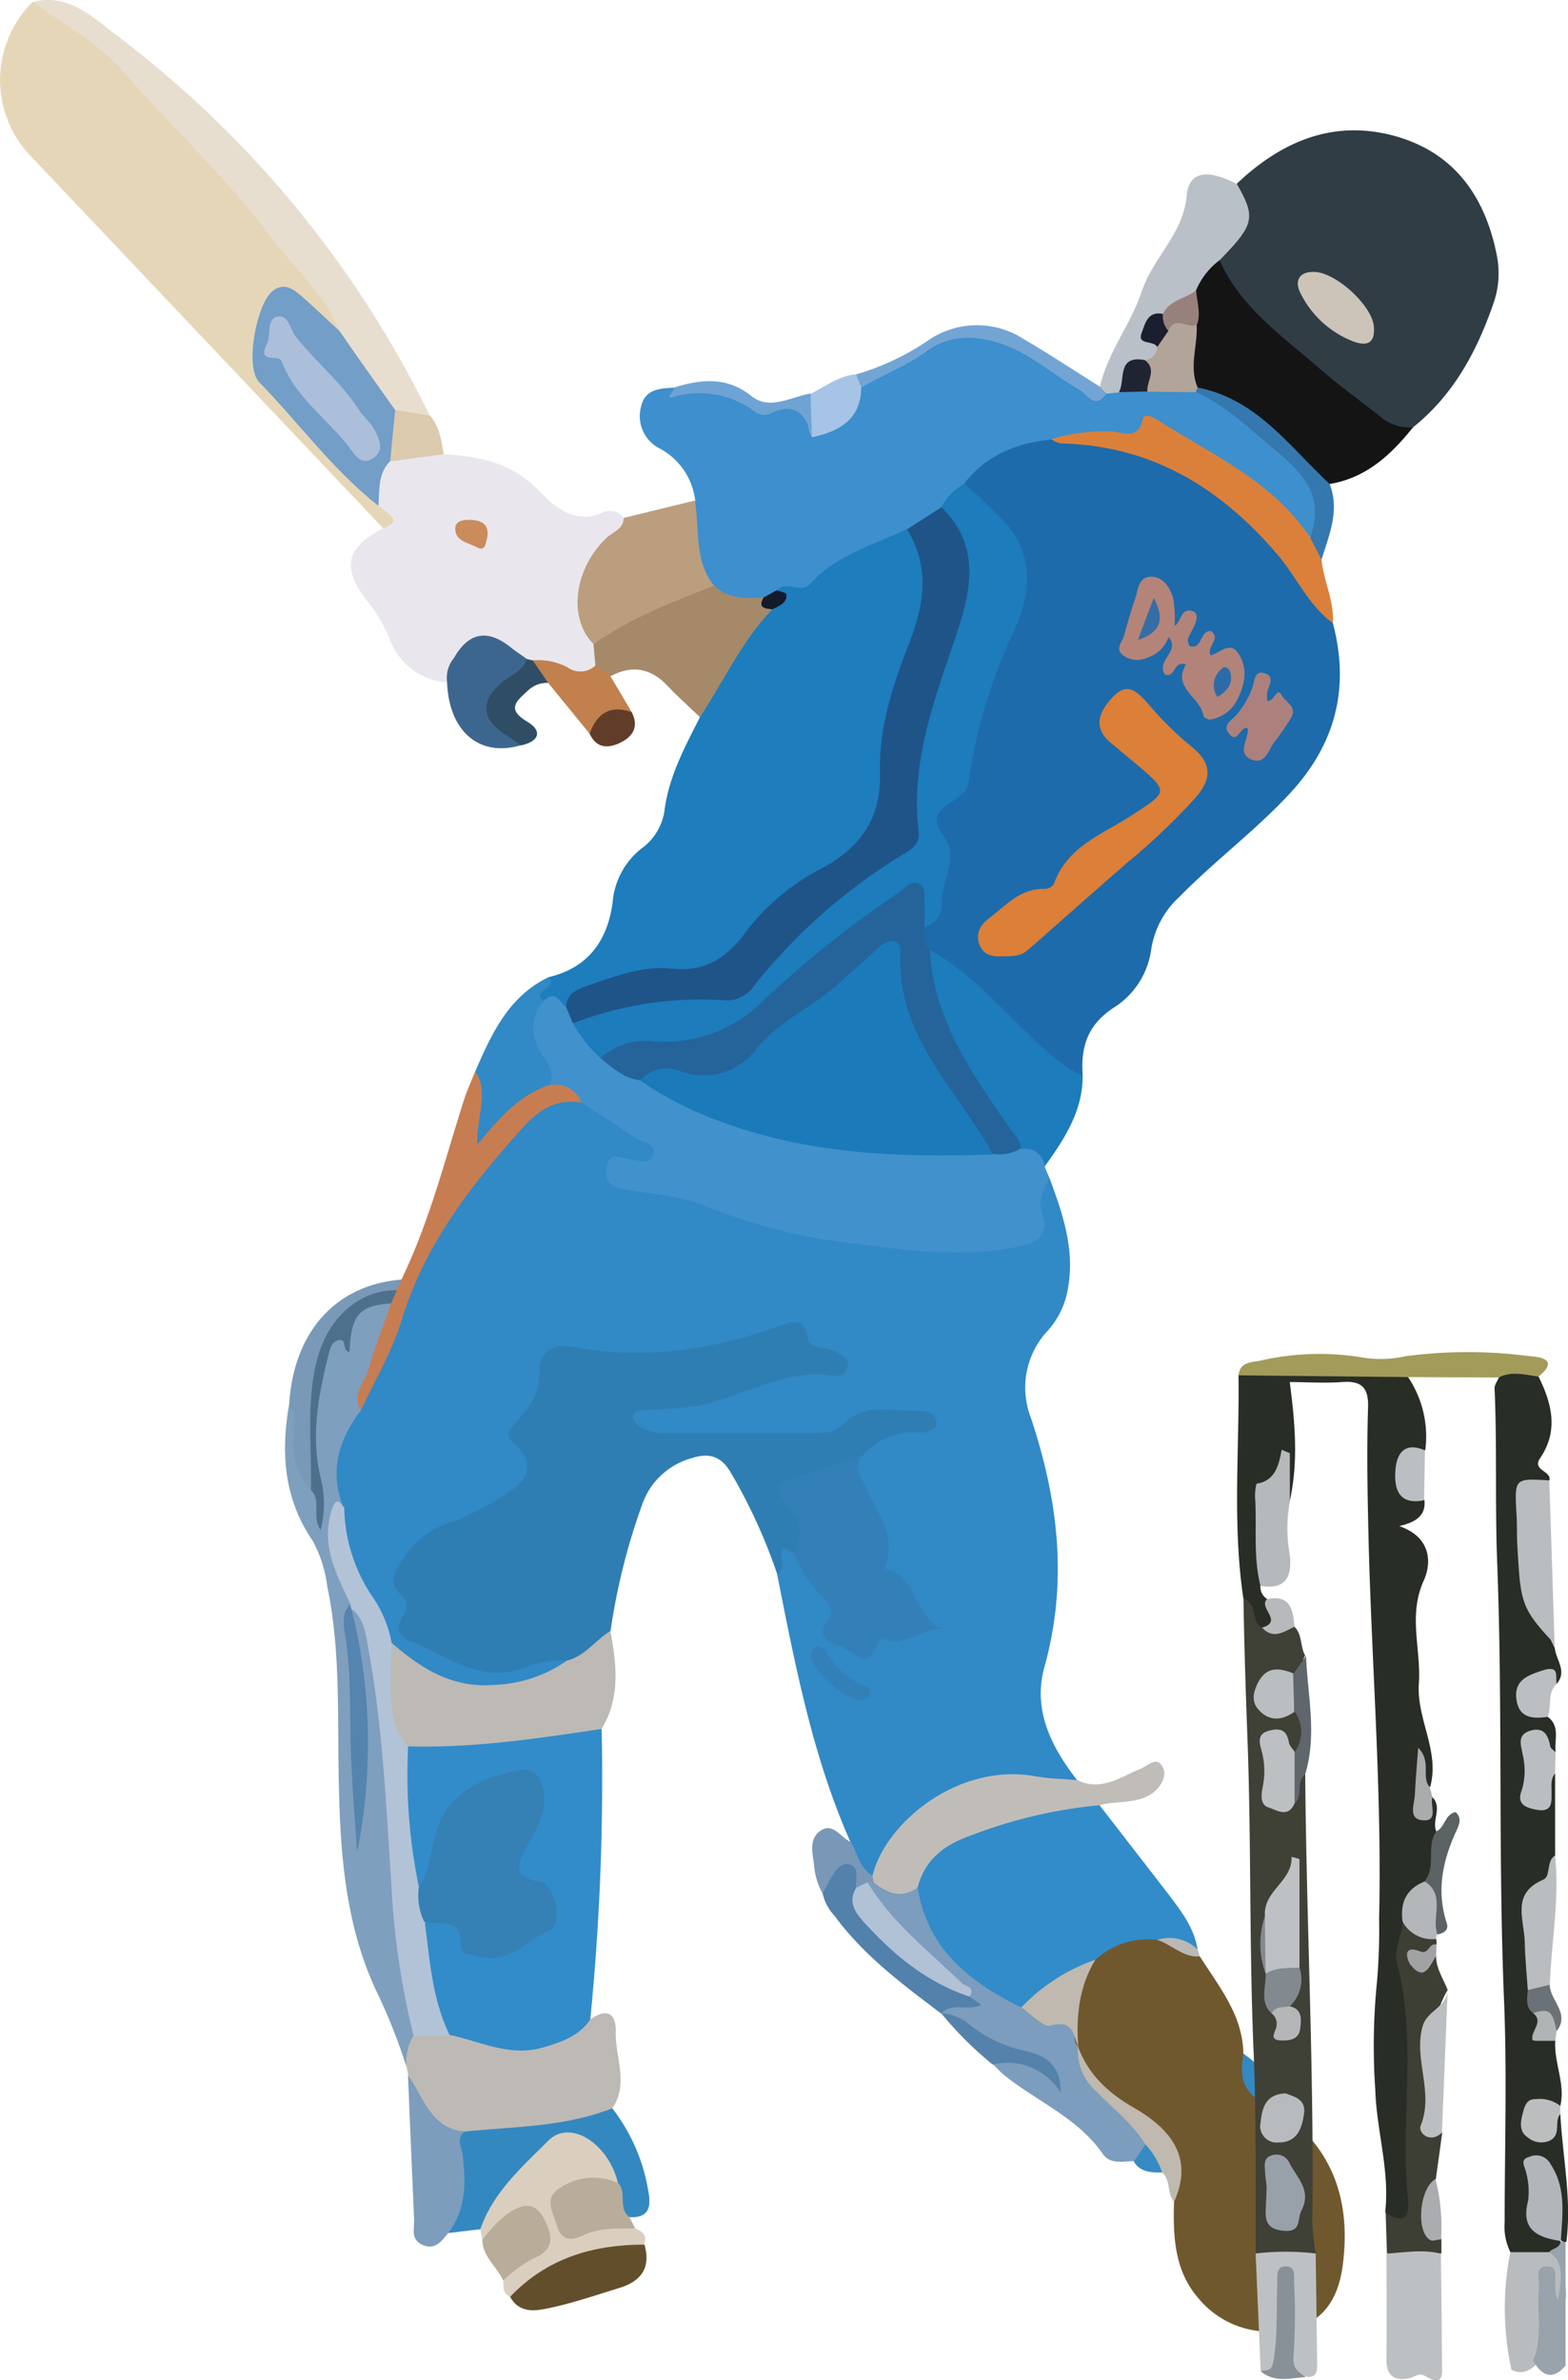 <svg xmlns="http://www.w3.org/2000/svg" viewBox="0 0 180.21 273.45"><defs><style>.cls-1{fill:#3189c6;}.cls-2{fill:#1d6bab;}.cls-3{fill:#2f7eb3;}.cls-4{fill:#1d7dbd;}.cls-5{fill:#3d8fcd;}.cls-6{fill:#70582e;}.cls-7{fill:#303d45;}.cls-8{fill:#e6d6b8;}.cls-9{fill:#4091cc;}.cls-10{fill:#e9e7ed;}.cls-11{fill:#328cc9;}.cls-12{fill:#7f9fbe;}.cls-13{fill:#141415;}.cls-14{fill:#e8decf;}.cls-15{fill:#bdbab5;}.cls-16{fill:#bdb9b5;}.cls-17{fill:#1c7cbc;}.cls-18{fill:#7c9dbd;}.cls-19{fill:#c0bdb9;}.cls-20{fill:#a58969;}.cls-21{fill:#bb9e7e;}.cls-22{fill:#db803a;}.cls-23{fill:#bac0c7;}.cls-24{fill:#3488c0;}.cls-25{fill:#c77d52;}.cls-26{fill:#dacfbf;}.cls-27{fill:#7d9dbd;}.cls-28{fill:#3d668e;}.cls-29{fill:#634e2b;}.cls-30{fill:#5281ab;}.cls-31{fill:#7a99b8;}.cls-32{fill:#b8ad9a;}.cls-33{fill:#3478af;}.cls-34{fill:#b8ad99;}.cls-35{fill:#c1804e;}.cls-36{fill:#73a5d4;}.cls-37{fill:#bfb9af;}.cls-38{fill:#2f4e65;}.cls-39{fill:#a6c4e6;}.cls-40{fill:#dccaae;}.cls-41{fill:#5482ab;}.cls-42{fill:#6fa3d3;}.cls-43{fill:#7998b7;}.cls-44{fill:#613c28;}.cls-45{fill:#3489c2;}.cls-46{fill:#378ac3;}.cls-47{fill:#bab9b6;}.cls-48{fill:#3380b9;}.cls-49{fill:#b2c3d7;}.cls-50{fill:#24649b;}.cls-51{fill:#db7f39;}.cls-52{fill:#b28379;}.cls-53{fill:#ac817d;}.cls-54{fill:#b58478;}.cls-55{fill:#1f5488;}.cls-56{fill:#121a2c;}.cls-57{fill:#b2a498;}.cls-58{fill:#1f2433;}.cls-59{fill:#ccc4b9;}.cls-60{fill:#729ec8;}.cls-61{fill:#1b7aba;}.cls-62{fill:#ca8b5d;}.cls-63{fill:#3580b4;}.cls-64{fill:#5584ae;}.cls-65{fill:#4d718d;}.cls-66{fill:#99817b;}.cls-67{fill:#b1c1d6;}.cls-68{fill:#1a1e2e;}.cls-69{fill:#2b6ca8;}.cls-70{fill:#366da6;}.cls-71{fill:#abbeda;}.cls-72{fill:#282d26;}.cls-73{fill:#3f4036;}.cls-74{fill:#3d3e34;}.cls-75{fill:#bdc0c2;}.cls-76{fill:#a29b5a;}.cls-77{fill:#bec1c3;}.cls-78{fill:#babdbf;}.cls-79{fill:#b9bcbe;}.cls-80{fill:#b6b9bb;}.cls-81{fill:#99a3ab;}.cls-82{fill:#bcbfc1;}.cls-83{fill:#bbbec0;}.cls-84{fill:#899198;}.cls-85{fill:#b3b7ba;}.cls-86{fill:#5f666c;}.cls-87{fill:#5a6264;}.cls-88{fill:#bbbdbf;}.cls-89{fill:#aaacb0;}.cls-90{fill:#b7b9bc;}.cls-91{fill:#a9abad;}.cls-92{fill:#6b7277;}.cls-93{fill:#b1b4b6;}.cls-94{fill:#a1a2a3;}.cls-95{fill:#b2b6ba;}.cls-96{fill:#98a1aa;}.cls-97{fill:#b8bbbd;}.cls-98{fill:#82898f;}.cls-99{fill:#b4b6b8;}</style></defs><title>Asset 2</title><g id="Layer_2" data-name="Layer 2"><g id="Layer_1-2" data-name="Layer 1"><path class="cls-1" d="M120.61,135.3c1.49,4.06,2.93,8.12,2.15,12.58a9.5,9.5,0,0,1-2.3,4.94,9.56,9.56,0,0,0-2,10c3.16,9.45,4.31,18.89,1.57,28.71-1.35,4.85.76,9.13,3.75,12.95-1,1.16-2.34,1.1-3.59.85-8.57-1.7-14.26,2.4-18.69,9.12a4.37,4.37,0,0,1-1.05,1.22c-2.6-.26-3.2-1.83-2.73-4.12-4.34-9.79-6.32-20.22-8.39-30.62a1.89,1.89,0,0,0,0-1.56c-.58-2.39.46-2.46,2.19-1.52,1.86,2.93,4.92,5.14,4.79,9.25,0,1.36,1.86,2.35,3.28,1.4,2.22-1.47,4.76-1.12,6.78-1.82-1.73-3.16-6-5-5.57-9.86.14-1.9-1.29-3.63-2.13-5.39s-1.31-3.23-.11-4.9c1.44-2.12,3.66-2.84,6.09-3.14-2.72-.47-5.29-.36-7.57,1.27a3.25,3.25,0,0,1-1.5.62,110.65,110.65,0,0,1-20.83.08c-1.4-.12-2.91-1-2.75-2.69s1.83-1.63,3.09-1.71a39.52,39.52,0,0,0,12.94-3.14c2.18-.92,4.5-.61,6.79-1.05-4.78-3.75-3-4-9-2.22-5.57,1.67-11.18,2.59-17.06,1.55-4.49-.79-4.83-.39-6.2,3.84a9.41,9.41,0,0,1-1.54,2.86,3.07,3.07,0,0,0-.38,3.32c1.16,3,.49,5-2.42,6.47-2.61,1.32-5,3-7.83,4a5.13,5.13,0,0,0-3.27,6.68c.59,1.62-.77,4,1.67,4.88,3.5,1.31,6.72,3.7,10.86,2.44,1.78-.54,3.74-1.55,5.51.2-.69,2.62-3,3-5.07,3.36-6,1.09-11.5.2-15.59-4.93-2.48-5.11-6.31-9.72-6-15.89-2.12-4.37-.55-8.16,1.8-11.85,3.62-6.33,5.9-13.27,9.06-19.8,2.74-5.65,7.25-10,11.51-14.44,1.75-1.83,4.12-1.67,6.43-1.19a61,61,0,0,1,6.41,3.84c1,.63,2.16,1.39,1.93,2.76-.24,1.52-1.69,1.43-2.84,1.61-.42.07-.87.05-1.19.46.08.86.88.89,1.42,1,10.21,1.85,19.87,6.22,30.41,6.66a74.79,74.79,0,0,0,11.69,0c2.17-.24,3.68-1.1,3.36-3.75A2.7,2.7,0,0,1,120.61,135.3Z"/><path class="cls-2" d="M153.19,71.59c1.94,7.37.36,13.78-4.85,19.46-4,4.33-8.7,7.81-12.81,12a10.27,10.27,0,0,0-3.24,6.16,9.41,9.41,0,0,1-4.36,6.6c-3,2-3.72,4.53-3.5,7.73-2.66.91-4-1.29-5.42-2.65a138.47,138.47,0,0,0-12.91-11.42,3.12,3.12,0,0,1-.39-2.92,11.87,11.87,0,0,0,1.65-10.13c-.46-1.78-.48-3.2,1-4.37,1.31-1,1.63-2.5,2-4a99.43,99.43,0,0,1,5.07-15.76c2.3-5.11,1.66-9.69-2.67-13.56a6.66,6.66,0,0,1-2.29-3.1c1.64-4.78,5.78-5.41,9.95-6,2,.72,4.08.32,6.1.71C139.17,52.77,147.44,60.59,153.19,71.59Z"/><path class="cls-3" d="M91.22,178.37c-.57-.05-1.68-1.34-1.38.6a2,2,0,0,1-.47,2A63,63,0,0,0,84,169.19c-1.16-2-2.6-2.31-4.59-1.65a8.36,8.36,0,0,0-5.64,5.4,73.87,73.87,0,0,0-3.6,14.42c-.81,2.41-2.17,4-5,3.41a11.52,11.52,0,0,0-5.09.89c-5.15,1.8-9-1.68-13.31-3.28-.09,0-.14-.16-.23-.22-2.15-1.47,1.33-3.17-.19-4.64-1.23-1.2-1.62-1.93-.4-3.87a10.6,10.6,0,0,1,6.28-4.93,31.34,31.34,0,0,0,6.41-3.43c2.39-1.49,2.59-3.48.61-5.27-1.12-1-1.07-1.43-.07-2.51,1.52-1.64,2.92-3.34,2.8-6-.1-2,1.47-3.22,3.52-2.83,8.34,1.61,16.37.45,24.25-2.42,1.28-.47,2.66-.94,3.06,1.36.27,1.58,2.23,1,3.29,1.67.62.4,1.49.64,1.35,1.6a1.4,1.4,0,0,1-1.72,1.14c-6-.89-11,2.95-16.68,3.64-1.73.21-3.45.22-5.17.34-.57,0-1.18.15-1.17.82,0,.33.41.74.74,1a5.58,5.58,0,0,0,3.42.81c5.44,0,10.87,0,16.31,0,1.34,0,2.75,0,3.69-1,2.66-2.67,5.93-1.42,9-1.57.88,0,1.89.51,1.77,1.5-.08.74-1.13,1-1.88,1a7.7,7.7,0,0,0-6.64,2.68,14.19,14.19,0,0,1-5.4,2.88c-1.92.47-2.71,1.31-1.62,3.46C92.84,175.14,93.9,177.21,91.22,178.37Z"/><path class="cls-4" d="M63,112.27c4.57-1.06,6.82-4.19,7.41-8.6a8.78,8.78,0,0,1,3.22-6.12,6.54,6.54,0,0,0,2.72-4.28c.48-4,2.32-7.38,4.08-10.85,1-5.14,4.37-8.91,7.5-12.82a3.64,3.64,0,0,0,1.19-2.19c4.08-1.66,7.46-4.63,11.6-6.19,1.28-.48,2.5-1.41,4-.49a9.33,9.33,0,0,1,2,9.7c-2.3,7-4.5,14-4.76,21.55-.11,3.33-2.34,5.83-5.15,7.52a39.32,39.32,0,0,0-11.63,9.8c-1.64,2.17-3.86,2.85-6.54,3-4.47.17-8.87.84-12.75,3.36-1.25.66-2.4,0-3.59-.27C60.19,113.75,62.83,113.31,63,112.27Z"/><path class="cls-5" d="M104.24,60.78c-3.83,1.85-8.1,2.94-11.09,6.27-1.13,1.25-2.79-.46-3.87.79a2.42,2.42,0,0,1-1.56,1.51,5.81,5.81,0,0,1-6.29-1.6c-2.37-3.11-3.36-6.43-1.52-10.18a7.81,7.81,0,0,0-4.23-6.12,4.16,4.16,0,0,1-2-4.74c.43-2,2.17-2.11,3.83-2.17.53.7,1.11.24,1.72.13,1.58-.27,3.32-.67,4.69.32,2.31,1.67,4.61,2.45,7.41,1.42,1.87-.68,1.75,1.49,2.74,2.08,3.13.15,3.45-2.52,4.5-4.45,4.23-1.29,7.35-4.81,11.85-5.67a9.8,9.8,0,0,1,6.47,1.08A65.42,65.42,0,0,1,124,43.94c.95.63,1.91,1.61,3.2.57a3.8,3.8,0,0,1,1.49-.32,11.46,11.46,0,0,1,3.15,0,18,18,0,0,1,5.34.07c2.8.47,4.81,2.35,6.81,4.11,2.41,2.1,5.17,3.87,6.95,6.64,1.4,2.19,1.72,4.38-.09,6.53-1.48.52-2.19-.61-2.94-1.47-3.79-4.32-8.85-6.84-13.62-9.79-.64-.39-1.42-.91-2.12-.55-3.71,1.9-7.63.19-11.41.77-4,.42-7.47,1.8-10,5.13-.17,1.47-1.38,2.22-2.24,3.22C107.33,59.84,106.11,61,104.24,60.78Z"/><path class="cls-6" d="M137.9,224.75c2.2,3.49,4.94,6.74,5,11.18A30.94,30.94,0,0,0,146,241.8c7,4.31,9.38,10.7,8.3,18.59-.5,3.6-2.18,6.44-6,7.18A10.55,10.55,0,0,1,137.71,264c-2.74-3.17-2.9-7.11-2.78-11.06.73-5-1.77-8.25-5.87-10.51a11.6,11.6,0,0,1-5.83-7,3.33,3.33,0,0,1-.23-1,13.4,13.4,0,0,1,2.07-9.54,8.15,8.15,0,0,1,7.49-3A13.18,13.18,0,0,1,137.9,224.75Z"/><path class="cls-7" d="M142.15,21.1c5-4.73,10.83-7.33,17.76-5.58,7.08,1.8,10.77,6.91,12.13,13.87a10.41,10.41,0,0,1-.4,5.47c-1.9,5.51-4.59,10.52-9.25,14.24a3.1,3.1,0,0,1-3.91-.21c-6-4.59-12.22-8.92-17-14.92a6.54,6.54,0,0,1-1.83-3.72,1.8,1.8,0,0,1,.33-1.2C142.29,26.81,142.29,24,142.15,21.1Z"/><path class="cls-8" d="M44.05,60.7Q23.65,39.17,3.25,17.63A12.6,12.6,0,0,1,3.75.23C8.51,1.38,12,4.5,15.19,7.9,23,16.2,30.68,24.56,37.49,33.69,38.4,34.92,39.94,36,39.14,38c-1.88.62-2.69-1-3.77-1.9C32.61,33.7,31.43,34,30.5,37.51c-.56,2.09-1.07,4.42.58,6.17,4.43,4.72,8.27,10,13.47,14,.8.81,1.74,1.64,1.05,2.92C45.24,61.28,44.6,61.2,44.05,60.7Z"/><path class="cls-9" d="M62.49,115c1.27-1.38,1.8.08,2.56.67a3.16,3.16,0,0,1,1.58,1.52A25.23,25.23,0,0,0,69.68,121a26.88,26.88,0,0,0,4.81,2.81c12.24,7,25.63,8.11,39.31,7.84a36.6,36.6,0,0,1,3.77-.46c1.67.2,3.05.68,2.5,2.84l.54,1.31c-.65,1.31-1.39,2.46-.79,4.18.7,2-.31,3.2-2.49,3.65-6.49,1.35-12.94.52-19.37-.33a62.46,62.46,0,0,1-16.55-4.17c-2.92-1.24-6.29-1.49-9.49-2-1.59-.23-2.4-.73-2.22-2.43.21-2,1.46-1.29,2.62-1.08.92.17,2.31.59,2.68-.35.57-1.43-1.13-1.51-1.93-2.05-2.06-1.4-4.16-2.73-6.24-4.09-1.15-1-3-.6-4-1.88a33.5,33.5,0,0,1-2.14-5C60.07,117.78,60.08,115.89,62.49,115Z"/><path class="cls-10" d="M44.05,60.7c1.66-.77,1.62-1-.56-2.59-1.38-2.3-.91-4.19,1.25-5.71,2-.79,4.11-1.52,6.24-.22,4.15.2,7.87,1,11.05,4.27,1.65,1.71,4.1,3.95,7.35,2.37a2,2,0,0,1,2.35.71c.76,1.47-.49,2.15-1.23,3a16.88,16.88,0,0,0-3.07,6c-.84,2.32.78,3.85,1.61,5.65a3.62,3.62,0,0,1-.1,2.53c-1.09,1.7-2.67,1.48-4.22.94a8,8,0,0,0-3-.83,3.17,3.17,0,0,1-1-.16c-5.31-2.86-5.31-2.86-9.36,1.75a7.59,7.59,0,0,1-6.57-5,17.46,17.46,0,0,0-2.68-4.48C39.26,65.23,39.77,62.85,44.05,60.7Z"/><path class="cls-11" d="M69.15,198.62A279.74,279.74,0,0,1,67.84,232c0,2.33-1.85,3-3.5,3.64-4.64,1.82-9,.85-13.28-1.38a20.52,20.52,0,0,1-2.85-13c2.63-1.75,3.92-1.74,5.31.63a3.12,3.12,0,0,0,4.11,1.55c2-.7,4.17-1.48,4.87-3.82a1.91,1.91,0,0,0-1.25-2.37c-2.84-1.26-2.56-3.41-1.55-5.71a14.81,14.81,0,0,0,1.49-3.59c.43-2.65-.71-3.7-3.29-3a9.32,9.32,0,0,0-7.26,7.88c-.27,1.5-.51,3-1.92,4a1.15,1.15,0,0,1-1.49,0c-1.42-5.39-2.69-10.78-.68-16.31,2.52-1.82,5.48-.79,8.21-1.25,3.54-.6,7.12-.71,10.67-1.16C66.68,197.84,68.06,197.56,69.15,198.62Z"/><path class="cls-11" d="M133,222.85a9,9,0,0,0-7.11,2.29,32.72,32.72,0,0,1-8.64,6c-6.37-1.59-12.08-8.2-12.54-14.52a7.6,7.6,0,0,1,4.33-5.74,42.68,42.68,0,0,1,14.25-4.19,3.94,3.94,0,0,1,3.08.69l7.87,10.16c1.5,2,3,3.88,3.4,6.43C136,224,134.65,222.81,133,222.85Z"/><path class="cls-12" d="M41.49,162c-2.55,3.4-3.71,7-2,11.19-1.8,2.58-.5,5.06.23,7.56.4,1.36,1.57,2.67.36,4.18,1.37,7.5,1,15.1,1.44,22.65.09,1.49-.27,2.92-.27,4.36-.3-7.31.59-14.63-.62-21.92a17.25,17.25,0,0,1-.45-5.12c2.62,0,2.8,2.14,3.12,3.82a116.35,116.35,0,0,1,1.88,13.8c.69,10.42,1.66,20.78,3.06,31.12-.11,1.4-.19,2.81-1.57,3.66a66.71,66.71,0,0,0-3.48-8.71c-3.76-8.1-4.15-16.81-4.28-25.51-.1-7,.14-13.93-1.29-20.79A14.79,14.79,0,0,0,35.93,177c-3.31-4.85-3.66-10.09-2.71-15.61,1.8.41,1.58,1.9,1.48,3.11a10.07,10.07,0,0,0,1.61,6.18,6.27,6.27,0,0,1,.48,2.49,44.57,44.57,0,0,1-1.46-10.62,15.14,15.14,0,0,1,2.06-7.67A26.23,26.23,0,0,1,41.17,150c1-.93,2.43-2,4-.7.8,1.47-.1,2.68-.51,4C43.78,156.23,41.62,158.72,41.49,162Z"/><path class="cls-13" d="M140.17,29.89c2.36,5.37,7.06,8.6,11.27,12.26,2.27,2,4.72,3.75,7.08,5.62a5.35,5.35,0,0,0,3.87,1.33c-2.52,3.15-5.38,5.81-9.57,6.5-3.08-.84-4.58-3.7-6.86-5.54-2.79-2.24-5.52-4.41-8.88-5.69-1.83-2.25-.59-4.71-.49-7.09a13,13,0,0,1,.13-3.73C137.26,31.75,137.84,30,140.17,29.89Z"/><path class="cls-14" d="M39,38c-1.68-4.2-5.14-7.12-7.75-10.64C26.19,20.61,20,14.88,14.44,8.51,11.43,5,7.44,2.83,3.75.23,7.86-.84,10.68,2,13.33,4A121.4,121.4,0,0,1,49.39,47.75c-1.24,1.26-2.56.65-3.88.16C42.7,45,39.44,42.45,39,38Z"/><path class="cls-15" d="M46.69,237.25a6.11,6.11,0,0,1,.81-3.37c1.34-1.51,2.74-.58,4.13-.12,3.55.74,6.92,2.57,10.76,1.46,2.12-.61,4.14-1.29,5.45-3.22,1.94-1.38,3-.71,2.93,1.5-.06,2.9,1.52,5.88-.39,8.7a3.58,3.58,0,0,1-3,2.15c-4.47.63-8.89,1.73-13.46,1.5-4.33-.6-6.38-3.35-7-7.45Z"/><path class="cls-16" d="M69.15,198.62c-7.39,1.1-14.78,2.23-22.29,2a2,2,0,0,1-1.71-.78c-1.59-2.09-1.7-8.7-.2-11.16,3.38,2.93,6.94,5.27,11.78,4.88a15.53,15.53,0,0,0,8.42-2.78c2.08-.53,3.29-2.36,5-3.41C70.86,191.21,71.32,195,69.15,198.62Z"/><path class="cls-17" d="M120.07,134a2.26,2.26,0,0,0-2.71-2c-2.76-1.48-3.91-4.31-5.51-6.73-2.52-3.81-4.71-7.83-5.49-12.43-.22-1.28-.58-2.6.55-3.68,6.21,3.41,10.15,9.47,15.82,13.51a12.35,12.35,0,0,0,1.7.87C124.46,127.62,122.34,130.84,120.07,134Z"/><path class="cls-18" d="M105.47,216.83c1.1,7.07,6,10.89,11.91,13.79,1.7,0,3.23.9,4.93,1,2.43.21.46,2.61,1.61,3.52l0-.06c.4,3.15,2.47,5.12,4.85,6.9,1.47,1.08,3.09,2.08,3.34,4.16a2.23,2.23,0,0,1-1.78,2.14c-1.28,0-2.73.41-3.6-.85-2.87-4.14-7.53-6-11.27-9-.48-.39-.91-.87-1.36-1.31.15-1.92,1.54-.94,2.41-1a8.64,8.64,0,0,1,4.4,1.64c-4.54-1.61-9.13-3.14-12.72-6.53h0c.09-1.77,1.47-1.36,2.53-1.49.43,0,.67-.26.25-.17,0,0-.06-.17-.12-.28-3.28-2.83-6.31-5.87-9.28-9-1.09-1.13-2.42-2.23-2-4.13a1.08,1.08,0,0,1,.79-.34A29.85,29.85,0,0,1,105.47,216.83Z"/><path class="cls-19" d="M105.47,216.83c-1.88,1.35-3.51.67-5.07-.61-.38-.21-.42-.47-.11-.78,1.45-6,9.83-13,18.72-11.38,1.58.28,3.21.3,4.81.44,2.77,1.34,5-.39,7.34-1.34.79-.32,1.8-1.47,2.47-.16.53,1-.19,2.19-1,2.87-1.81,1.43-4.15.95-6.22,1.51a55.35,55.35,0,0,0-15,3.55C108.43,212,106.26,213.7,105.47,216.83Z"/><path class="cls-20" d="M68.43,76.46,68.21,74c-.07-.31-.16-.74.08-.91,4.14-3,8.32-6,13.78-5.83,1.62,1.6,3.67,1.46,5.7,1.37,0,.73.48,1,1,1.37-3.52,3.63-5.58,8.24-8.32,12.39-1.23-1.18-2.51-2.31-3.68-3.55-1.93-2.07-4.09-2.5-6.59-1.16C69.11,78,68.74,77.27,68.43,76.46Z"/><path class="cls-21" d="M82.07,67.29C77.27,69.16,72.44,71,68.21,74c-2.95-3-2.25-8.6,1.47-12.19.73-.71,2-1,2-2.31l8.18-2C80.43,60.86,79.75,64.41,82.07,67.29Z"/><path class="cls-22" d="M120.8,50.45a21.37,21.37,0,0,1,6.7-.89c1.36-.05,3.29,1.23,3.84-1.45.13-.67,1.13-.24,1.65.1,6.2,4,13.23,7,17.57,13.51,1.41.36,1.07,1.62,1.32,2.58.26,2.46,1.47,4.76,1.31,7.29-2.76-2-4.14-5.24-6.3-7.79-6.58-7.76-14.54-12.63-25-12.86A3.47,3.47,0,0,1,120.8,50.45Z"/><path class="cls-23" d="M140.17,29.89a8.32,8.32,0,0,0-2.7,3.45c-.53,1.77-2.32,2.17-3.49,3.24-2.3,1-.4,2.41-.43,3.64A2,2,0,0,1,132.23,42c-1.8.34-2.43,2-3.63,3.08l-1.45.15a.88.88,0,0,1-.74-.78c.92-4,3.56-7.24,4.78-10.89,1.33-4,4.82-6.7,5.19-11.06.24-2.77,2.28-3.15,5.77-1.37C144.36,25,144.18,25.8,140.17,29.89Z"/><path class="cls-24" d="M53.37,244.88c5.72-.59,11.54-.52,17-2.68a21.12,21.12,0,0,1,4.16,9.63c.33,1.76,0,3-2.19,2.88s-1.48-2.2-2.12-3.36a5.61,5.61,0,0,0-1.16-3c-2.06-2.58-4.66-2.72-6.83-.26-2.35,2.65-4.35,5.61-7,8l-3.69.44c.15-3.51,1-7,.62-10.52A1,1,0,0,1,53.37,244.88Z"/><path class="cls-25" d="M41.49,162c-1.15-1.82.44-3.18.86-4.71.72-2.55,1.71-5,2.59-7.54.3-.48,0-1,.17-1.53s.71-.77,1-1.18c3.22-6.6,5-13.73,7.21-20.67.36-1.11.85-2.17,1.28-3.26,1.34-.61,1.33.59,1.5,1.26a9.52,9.52,0,0,1,0,4.38c1.95-1.92,3.46-4.8,7.08-4.08a3.22,3.22,0,0,1,3.66,2c-2.88-.48-4.87.78-6.77,2.89-6,6.65-11.36,13.57-14,22.37C45,155.41,43.05,158.62,41.49,162Z"/><path class="cls-26" d="M55.21,256.08c1.47-4.25,4.82-7.17,7.82-10.17,2.5-2.51,6.93.35,8,4.91-1.23.93-2.74.26-4,.7s-2.57.86-2.25,2.59,1.6,1.79,3,1.4A6.37,6.37,0,0,1,73,256c.81.35,1.47.79,1,1.85a2.68,2.68,0,0,1-2.49,1.19A17.55,17.55,0,0,0,61,263.22a2.23,2.23,0,0,1-2.35.64c-.89-.37-.8-1.15-.79-1.9.27-1.67,1.6-2.48,2.82-3.35s1.64-1.82.79-3-2.05-.62-3.1,0-1.48,1.95-2.92,1.72C55.36,256.92,55.28,256.5,55.21,256.08Z"/><path class="cls-27" d="M53.37,244.88c-1,.84-.3,1.77-.19,2.7.38,3.14.4,6.24-1.66,8.94-.75.94-1.51,2-2.92,1.39s-1-1.77-1-2.8q-.37-8.36-.71-16.71C48.7,240.92,49.46,244.48,53.37,244.88Z"/><path class="cls-1" d="M63.17,124.62c-3.41,1.14-5.72,3.71-8.31,6.87-.14-3.21,1.41-5.92-.23-8.43,1.87-4.31,3.82-8.58,8.39-10.79,1.38,1.21-2.1,1.47-.53,2.72-1.58,1.86-1.56,3.75-.39,5.86C62.71,122,63.92,123.06,63.17,124.62Z"/><path class="cls-28" d="M51.38,78.34a3.61,3.61,0,0,1,.79-2.75c1.73-3,3.89-3.35,6.57-1.19.58.47,1.22.87,1.82,1.31.59,1.17-.31,1.79-1,2.47-2.81,3-2.81,3,0,6.28a1,1,0,0,1,.25,1.17C55.06,87,51.58,84,51.38,78.34Z"/><path class="cls-29" d="M58.63,263.86c4.2-4.44,9.53-6,15.44-6,.74,2.58-.31,4.17-2.77,4.94-2.68.82-5.34,1.75-8.07,2.33C61.63,265.47,59.72,265.85,58.63,263.86Z"/><path class="cls-30" d="M111.43,229.38l1.35.94c-1.51.77-3.33-.37-4.61,1-4.45-3.36-8.93-6.69-12.28-11.26a5.48,5.48,0,0,1-1.34-2.51,5,5,0,0,0,.06-.95c.06-1.74,1-3,2.68-3s1.64,1.66,1.79,2.93c0,2.49,1.19,4.28,3,5.85C105.05,224.91,108.42,226.9,111.43,229.38Z"/><path class="cls-31" d="M46.14,147l-.53,1.19c-6.52,1.59-9.08,7.1-9.59,13.39-.26,3.2.74,6.43-.29,9.6a7.7,7.7,0,0,1-2-6c0-1.26.4-2.62-.5-3.78C33.72,153,38.6,147.59,46.14,147Z"/><path class="cls-32" d="M73,256c-2,0-4.1-.09-6,.81-1.42.67-2.49.55-3-1.11s-1.61-3.32.59-4.49a6.78,6.78,0,0,1,6.48-.4c1,1.09-.08,2.9,1.27,3.89Z"/><path class="cls-33" d="M151.88,64.3l-1.32-2.58c1.77-4.63-.78-7.39-4.07-10.07-2.92-2.36-5.53-5.11-9.07-6.6a.39.39,0,0,1,.23-.53c6.79,1.31,10.55,6.79,15.17,11.08C154,58.66,152.75,61.46,151.88,64.3Z"/><path class="cls-34" d="M55.43,257.33a18.11,18.11,0,0,1,2.63-2.82c1.42-1,3.19-2,4.4.28,1,1.82,1.52,3.63-1.26,4.7A16,16,0,0,0,57.84,262C57.09,260.39,55.49,259.26,55.43,257.33Z"/><path class="cls-35" d="M68.43,76.46l1.75,1.25,2.43,4.11a16.94,16.94,0,0,1-4.85,2.46L63,78.45c-.74-.76-2.37-.9-1.79-2.58a7.16,7.16,0,0,1,4,.79A2.54,2.54,0,0,0,68.43,76.46Z"/><path class="cls-36" d="M126.41,44.42l.74.78c-1.33,2-2.28,0-3.14-.46-3.6-2.06-6.67-5.11-11-5.76a8.22,8.22,0,0,0-6.17,1.12C104.37,42,101.56,43,99,44.52c-1-.17-1-.76-.6-1.51a29.51,29.51,0,0,0,8.11-3.79,9.87,9.87,0,0,1,11.09-.3C120.58,40.66,123.47,42.58,126.41,44.42Z"/><path class="cls-37" d="M131.65,246.35c-1.49-2.39-3.72-4.11-5.65-6.09a6.14,6.14,0,0,1-2.1-5.13c1.21,3.25,3.49,5.34,6.54,7.08,5.17,3,6.4,6.51,4.49,10.75-.82-1-.35-2.48-1.36-3.38S131.39,248,131.65,246.35Z"/><path class="cls-38" d="M61.23,75.87,63,78.45a3.18,3.18,0,0,0-2.35.91c-1.3,1.19-2.48,2.1-.05,3.55,1.83,1.1,1.31,2.28-.72,2.72-.61-.42-1.19-.86-1.81-1.25-2.73-1.73-2.91-3.78-.5-5.89,1-.9,2.47-1.33,3-2.78Z"/><path class="cls-39" d="M98.38,43c.2.5.4,1,.61,1.5-.06,3.73-2.54,5.05-5.67,5.74a6.76,6.76,0,0,1-.14-5C94.88,44.39,96.4,43.17,98.38,43Z"/><path class="cls-40" d="M45.42,47.11l4,.64C50.53,49,50.72,50.6,51,52.18L44.84,53C43.34,50.85,43.64,48.91,45.42,47.11Z"/><path class="cls-41" d="M108.17,231.28a5.35,5.35,0,0,1,3.26,1.32,15.58,15.58,0,0,0,6.32,3c1.9.43,4.23,1.25,4.14,4.79a7.18,7.18,0,0,0-7.81-3.22A41.3,41.3,0,0,1,108.17,231.28Z"/><path class="cls-42" d="M93.18,45.21c0,1.68.09,3.36.14,5-.66-2.68-2-4.1-4.9-2.65a1.81,1.81,0,0,1-1.55-.17,10.53,10.53,0,0,0-9.44-1.8c-1.22.34.11-.68.08-1.09,3.08-.92,6-1.28,8.85,1C88.5,47.2,90.9,45.56,93.18,45.21Z"/><path class="cls-43" d="M98.4,216.87c-.1-1,.46-2.47-.9-2.71-1-.19-1.71,1-2.22,2-.25.45-.49.92-.73,1.37a7.8,7.8,0,0,1-1-3.4c-.22-1.42-.55-3,.83-3.87s2.25.84,3.38,1.33c.83,1.29,1,3.05,2.53,3.87,0,.26.08.52.11.78l-.69,0C99.43,216.78,99.12,217.26,98.4,216.87Z"/><path class="cls-44" d="M67.76,84.28c.85-2.33,2.36-3.34,4.84-2.47.89,1.72.08,2.87-1.39,3.55S68.51,85.89,67.76,84.28Z"/><path class="cls-45" d="M146,241.8c-3-.93-3.67-3.06-3.07-5.87C144.88,237.39,146.79,238.89,146,241.8Z"/><path class="cls-46" d="M131.65,246.35a9,9,0,0,1,1.92,3.23c-1.25,0-2.47,0-3.26-1.25Z"/><path class="cls-47" d="M133,222.85a4.59,4.59,0,0,1,4.64,1.12l.26.78C136,224.92,134.67,223.39,133,222.85Z"/><path class="cls-48" d="M91.22,178.37c1.43-2.23.52-4.11-1-5.85-.83-1-1.24-1.94.29-2.49,2.81-1,5.67-1.86,8.51-2.77-.85,1.21-.13,2.22.34,3.33,1.24,2.92,3.67,5.54,2.45,9.13-.06.18,0,.59.1.6,3.83.76,3,6.39,7.32,7-2.85-1-4.87,2.09-7.57,1a.89.89,0,0,0-.79.31c-1,3.81-3,.84-4.36.49-1.58-.4-2.73-1.35-1.2-3.32.66-.84-.26-1.9-1-2.54A16.17,16.17,0,0,1,91.22,178.37Z"/><path class="cls-49" d="M45,188.67c0,3.08-.44,6.16.39,9.23a5.66,5.66,0,0,0,1.52,2.71,63.29,63.29,0,0,0,1.26,16.3,3,3,0,0,1,.65,3.89c.58,4.4.85,8.87,2.86,13l-4.13.12a90.52,90.52,0,0,1-2.58-17.6c-.6-9.07-1-18.15-2.67-27.12-.29-1.59-.46-3.24-1.86-4.36-.26-.06-.36-.15-.32-.29s.11-.23.18-.23c-1.65-3.47-3.51-6.87-2.12-11,.5-1.46.87-.65,1.38-.15a18.92,18.92,0,0,0,3.07,10A13.77,13.77,0,0,1,45,188.67Z"/><path class="cls-48" d="M94.06,189.12c.22.11.61.18.75.41a8.8,8.8,0,0,0,4.7,4.18.78.78,0,0,1,.45,1.07,1.24,1.24,0,0,1-.76.48c-1.77.39-6.18-3.5-6-5.23C93.31,189.6,93.41,189.17,94.06,189.12Z"/><path class="cls-17" d="M69,121.55a16.47,16.47,0,0,1-3.15-4A13.83,13.83,0,0,1,76.3,114c5.51.47,9.76-.92,13.25-5.55,3.07-4.06,7.26-7.15,11.63-9.83,2.37-1.45,3.58-3.26,3.33-6.12a31.51,31.51,0,0,1,2.29-13.69c1-2.74,1.85-5.55,2.63-8.38.95-3.46,1.38-6.8-.9-10a2.36,2.36,0,0,1-.33-2.18,6.48,6.48,0,0,1,2.65-2.69c1.49,1.4,3.07,2.73,4.47,4.23,3.63,3.9,3.17,8.41,1.22,12.73a59.85,59.85,0,0,0-5.21,17.31c-.33,2.75-5.67,2.48-2.84,6.27,1.83,2.45-.35,5.14-.27,7.74a2.56,2.56,0,0,1-2,2.64c-2-3.47-2-3.53-5.55-.86q-7.55,5.67-14.66,11.9a10.56,10.56,0,0,1-6.42,2.83C76.07,120.59,72.52,121,69,121.55Z"/><path class="cls-50" d="M69,121.55a7.9,7.9,0,0,1,6-1.94,15.93,15.93,0,0,0,12.86-4.78,119.48,119.48,0,0,1,15.48-12.31c.69-.47,1.22-1.42,2.22-1s.62,1.51.68,2.33,0,1.74,0,2.61-.24,1.92.64,2.63c.39,8.08,4.88,14.33,9.25,20.62.49.71,1.17,1.27,1.2,2.22a4.9,4.9,0,0,1-3.26.63c-.55-.35-1.28-.53-1.63-1.06-4.15-6.28-9.58-11.93-9.91-20.1a2,2,0,0,0-.38-1.22c-.6-.32-1.06,0-1.43.4-4.21,4.25-9.72,6.88-13.86,11.26a8.18,8.18,0,0,1-7.79,2.38,36.25,36.25,0,0,0-5.51-.12C71.71,123.9,70.39,122.66,69,121.55Z"/><path class="cls-51" d="M115.28,109.86c-1.15.06-2.24-.09-2.7-1.33s0-2.2,1.12-3.06c2-1.53,3.62-3.46,6.43-3.35a1.28,1.28,0,0,0,1-.58c1.54-4.39,5.73-5.73,9.12-8,4-2.58,4-2.63.56-5.58-1-.84-2-1.67-3-2.49-2.19-1.75-1.64-3.55,0-5.3,1.78-2,2.94-.65,4.21.76a38.06,38.06,0,0,0,4.87,4.8c2.53,2,2.35,3.86.43,6A74.22,74.22,0,0,1,129.68,99c-3.83,3.31-7.6,6.68-11.39,10C117.49,109.7,117,109.87,115.28,109.86Z"/><path class="cls-52" d="M135,71.89c.8-.43.64-2.06,2-1.7.65.17.6.82.4,1.35s-.47,1-.69,1.46a1,1,0,0,0,.06,1.24c1.44.34,1.09-1.75,2.37-1.75,1.29.83-.53,1.84,0,2.8,1.07-.27,2.2-1.64,3.13-.3,1.14,1.63.87,3.5,0,5.23a4.17,4.17,0,0,1-3.2,2.45c-.24,0-.74-.27-.77-.47-.33-2.14-3.62-3.15-2-5.86-1.45-.52-1.21,1.6-2.41,1.14-1.11-1.54,1.86-2.72.4-4.3C134,72.45,133.86,71.82,135,71.89Z"/><path class="cls-53" d="M143.41,83.66c-.91-.34-1.16,2-2.21.54-.62-.85.19-1.37.72-1.87a9.8,9.8,0,0,0,2-3.31c.3-.69.17-2.07,1.42-1.68s.44,1.43.3,2.22a4.83,4.83,0,0,0,0,.93c.8.24,1.08-1.7,1.66-.62.4.76,1.94,1.37,1,2.71A24.13,24.13,0,0,1,146.65,85c-.81.89-1.09,2.83-2.69,2.3C142,86.64,143.55,84.9,143.41,83.66Z"/><path class="cls-54" d="M135,71.89l-.7,1.29a3.76,3.76,0,0,1-2.45,2.37,2.68,2.68,0,0,1-2.76-.26c-1-.78-.09-1.55.1-2.29.39-1.45.82-2.88,1.3-4.3.32-1,.37-2.38,1.7-2.44,1.49-.06,2.27,1.21,2.64,2.45A13.36,13.36,0,0,1,135,71.89Z"/><path class="cls-55" d="M108.2,58.27c4.37,4.24,3.51,9.2,1.86,14.2-2.49,7.51-5.49,14.9-4.47,23.08.16,1.33-.77,2-1.7,2.54a65,65,0,0,0-17.23,15.16,3.81,3.81,0,0,1-3.06,1.68,41,41,0,0,0-17.76,2.63l-.78-1.9c.08-1.48,1.21-2,2.35-2.38,3.19-1.1,6.53-2.39,9.8-2,4.16.44,6.6-1.56,8.66-4.42a25.68,25.68,0,0,1,8.72-7.18c4.37-2.42,6.7-5.69,6.55-11-.14-5,1.44-9.88,3.25-14.53s2.58-8.92-.15-13.34Z"/><path class="cls-56" d="M88.77,70c-.83-.09-1.72-.14-1-1.37l1.5-.82c.39.15,1.11.29,1.12.46C90.44,69.35,89.5,69.61,88.77,70Z"/><path class="cls-57" d="M137.65,44.52a5,5,0,0,0-.23.53L131.86,45c-1.2-1.12-.63-2.38-.3-3.62A1.54,1.54,0,0,0,133,39.87c.26-.89,0-1.9.65-2.7,1.35-1.5,2.62-1,3.88.13C137.68,39.7,136.61,42.12,137.65,44.52Z"/><path class="cls-58" d="M131.56,41.36c1.49,1.09.2,2.41.3,3.62l-3.26.07C129.38,43.66,128.3,40.77,131.56,41.36Z"/><path class="cls-37" d="M123.92,235.19c-.56-1.42-.55-3.21-3.15-2.49-.88.24-2.25-1.34-3.39-2.08a21.28,21.28,0,0,1,8.51-5.48C124,228.24,123.67,231.66,123.92,235.19Z"/><path class="cls-59" d="M151.09,31.24c2.46.08,6.56,3.82,6.8,6.21.18,1.8-.6,2.41-2.29,1.8a11.31,11.31,0,0,1-6.1-5.5C148.78,32.43,149.15,31.17,151.09,31.24Z"/><path class="cls-60" d="M45.42,47.11c-.2,2-.39,3.91-.58,5.86-1.43,1.45-1.21,3.34-1.35,5.14-5.22-4.1-9.12-9.5-13.71-14.22-1.66-1.71-.33-8.82,1.48-10.39,1.24-1.07,2.29-.4,3.19.35C36,35.16,37.46,36.62,39,38,41.11,41.06,43.26,44.08,45.42,47.11Z"/><path class="cls-61" d="M73.59,124.14A4,4,0,0,1,78.06,123a7.51,7.51,0,0,0,8.81-2.42c2.65-3.38,6.58-4.84,9.57-7.64,1.48-1.39,3.08-2.7,4.57-4.11,1.19-1.13,2.55-1,2.47.65-.44,9.1,5.81,15,10,22,.22.37.41.76.62,1.14-10.63.38-21.18,0-31.3-3.79A39.91,39.91,0,0,1,73.59,124.14Z"/><path class="cls-62" d="M56,61.74c-.18.47-.14,1.71-1.18,1.14s-2.56-.72-2.49-2.19c0-1,1.24-1,2-.95C55.33,59.84,56.26,60.21,56,61.74Z"/><path class="cls-63" d="M48.77,220.8a7,7,0,0,1-.65-3.89c2-3.06,1.17-7.2,4-10,2.2-2.22,5-3.06,7.78-3.57,1.6-.28,2.41,1.1,2.6,2.72.25,2.21-.81,3.95-1.78,5.79s-2.3,3.78,1.4,4.35c1.65.25,2.6,4.86,1.17,5.47-2.67,1.13-4.71,4-8.18,3.1-.86-.23-2.12-.24-2.1-1.15C53.08,220.21,50.54,221.15,48.77,220.8Z"/><path class="cls-64" d="M40.25,184.28c0,.17.09.35.14.52a63.56,63.56,0,0,1,.65,28c-.25-3.93-.6-7.85-.72-11.78-.14-4.34.07-8.68-.63-13C39.5,186.82,39.21,185.39,40.25,184.28Z"/><path class="cls-65" d="M35.73,171.17c.12-5-.57-10,.7-14.94s5-8.1,9.18-8c-.22.51-.45,1-.67,1.52-3.66.22-4.59,1.3-4.77,5.58-.88-.08-.27-1.51-1.17-1.38s-1.07,1-1.25,1.72c-1.18,4.75-2.09,9.49-.82,14.42a12.07,12.07,0,0,1-.08,5.66C35.76,174.25,37,172.4,35.73,171.17Z"/><path class="cls-66" d="M137.57,37.3c-1,.56-2.55-1.16-3.29.71-1.3-.29-1.15-1.06-.62-1.94.74-1.65,2.61-1.72,3.81-2.73C137.55,34.66,138.05,36,137.57,37.3Z"/><path class="cls-67" d="M98.4,216.87l1.31-.63c2.77,4.63,7,7.86,10.8,11.55.46.45,1.67.44.92,1.59-5-1.67-8.84-4.89-12.27-8.71C98.18,219.59,97.48,218.37,98.4,216.87Z"/><path class="cls-68" d="M133.66,36.07a2.46,2.46,0,0,0,.62,1.94L133,39.87c-.39-.81-2.3-.19-1.81-1.57C131.58,37.33,131.83,35.68,133.66,36.07Z"/><path class="cls-69" d="M139.91,80.08a2.43,2.43,0,0,1,.53-3.27c.39-.38.83,0,.95.4C141.76,78.57,141.05,79.38,139.91,80.08Z"/><path class="cls-70" d="M130.78,73.52c.56-1.47,1.11-3,1.82-4.84C134,71.25,133.25,72.71,130.78,73.52Z"/><path class="cls-71" d="M30.72,39.41c.41-.83-.09-2.62,1-3C33.18,36,33.3,37.8,34,38.68c2.32,2.93,5.3,5.31,7.33,8.51.46.72,1.19,1.28,1.61,2,.65,1.14,1.31,2.58-.07,3.47s-2.06-.4-2.83-1.39c-2.55-3.27-6.18-5.7-7.7-9.82C32,40.67,29.45,41.88,30.72,39.41Z"/><path class="cls-72" d="M164.63,206.46c1.16,1.2-.09,2.66.44,3.93.82,2.14.14,4.11-.65,6.07a7,7,0,0,0-2.33,5.24,9.47,9.47,0,0,0,.13,6,14.78,14.78,0,0,1,.52,7.08c-.73,6,.71,12.05,0,18.07-.12,1.11-.1,2.31-1.29,2.74s-1.62-.76-2.25-1.45c.54-4.78-1-9.4-1.14-14.09a73.69,73.69,0,0,1,.21-12.51,70.78,70.78,0,0,0,.23-7.15c.34-14.53-.85-29-1.21-43.52-.12-5-.22-10.11-.06-15.17.08-2.33-.78-3.1-3-2.93-2,.15-4.09,0-6,0,.62,4.73,1,9.2,0,13.68-1.64-1.16-.81-2.56-.65-3.65-2.75,2.62-2.45,6.28-2.08,10,.13,1.18.33,2.39-.64,3.36a1.64,1.64,0,0,0,.75,1.52c1.07,1.55,2.25,3.12-.9,3.62-1.81-.63-.77-2.66-1.81-3.67-1.28-8.54-.44-17.13-.56-25.7,4.49-1.46,9.11-1.27,13.68-.89,1.92.16,4.17-.73,5.79,1.13a12.26,12.26,0,0,1,2,8.41c-2.81,2.22-2.82,2.81-.1,5.74.17,1.67-.78,2.5-2.89,3,3.69,1.28,3.73,4.23,2.81,6.26-1.82,4-.29,7.9-.56,11.8-.29,4.12,2.44,7.78,1.3,11.9-.7,0-.9-.45-.86-.91C164,204.9,162.2,206.8,164.63,206.46Z"/><path class="cls-72" d="M177.88,197.23c1.46,1.08.74,2.65.91,4-.95.46-1.43-.82-2.5-.57-.32,1.61.23,3.28,0,5.25,1.27-.49,1.08-2.29,2.44-2.18v9.41c-.44,1.74-.65,3.55-2,5-.95,1-.77,2.43-.55,3.69a28.13,28.13,0,0,1,.29,6.41A8,8,0,0,0,177,231c.47,1.17.55,2.27-.51,3.05a2.08,2.08,0,0,1,2.26.4c-.17,2.52,1.18,4.92.58,7.47-.94.57-2.63-.11-2.91,1.41-.21,1.18.47,1.57,1.43.6.44-.44.74-1,1.48-1.06.25,4.89,1.33,9.75.69,14.69a.7.7,0,0,1-.75-.39c-.91-1.33-.78-2.88-.92-4.38a4.44,4.44,0,0,0-1.56-3.32c-.66,3.41.17,6.1,2.79,8.22a2.11,2.11,0,0,1-1.68,1.84c-1.52.16-3.09.63-4.31-.8a6.62,6.62,0,0,1-.66-3.48c0-8.47.28-16.95-.07-25.41-.69-16.79-.14-33.59-.79-50.36-.26-6.69,0-13.36-.3-20,0-.39.31-.8.48-1.2,1.48-2,3-1.68,4.59-.11,1.52,3.08,2.3,6.19.18,9.32-1,1.45,1.33,1.46,1.05,2.58-2.41,1.13-2.95,3.09-2.8,5.6a31.67,31.67,0,0,0,3.42,13.64c.13,1.37,1.47,2.69.21,4.14-.84.5-.08-1.79-1.25-.72-.85.77-2.61,1.06-1.61,2.83C176.45,196.26,177.4,196.51,177.88,197.23Z"/><path class="cls-73" d="M142.91,183.66c1.65.51.81,2.61,2.13,3.32s2.46-1.2,3.73-.1c.93.91.64,2.28,1.24,3.32-.57.7.06,2-1.09,2.4a10.45,10.45,0,0,1-1.85.37,1.69,1.69,0,0,0-1.51,1.75c0,1.1.9,1.28,1.79,1.36a3.42,3.42,0,0,1,2.11.52c.7,1.57,1,3.14,0,4.71-1.23.79-1.89-.58-3.1-.83-.18,1.59.08,3.16,0,4.71-.07,1.05.39,1.69,1.56,1,.89-.62.45-2.43,2.09-2.36.13,17.17,1.05,34.33.81,51.51a26.79,26.79,0,0,0,.4,3.55,6.84,6.84,0,0,1-6.9,0c-.06-7.72.09-15.44-.24-23.15-.51-11.83-.27-23.67-.69-35.49C143.18,194.72,143,189.19,142.91,183.66Z"/><path class="cls-74" d="M159.25,254.18c2,1.32,2.8.72,2.56-1.61-.89-9,1.07-18.13-1.24-27.07-.43-1.64.62-3.17.67-4.79,1.64,0,2.69,1.08,3.8,2a1.74,1.74,0,0,1,.06.64,9,9,0,0,0-.52.74c-.21.34-.59.53-.76.9.4-.15.72-.59,1.23-.29,0,1.47.84,2.62,1.33,3.91-2.68,4.62-1.77,9.62-1.62,14.56a1.8,1.8,0,0,0,1,1.8c-.24,1.78-.49,3.57-.74,5.35-1.26,2.44-.65,4.7.64,6.9,0,.54,0,1.08,0,1.62a5.21,5.21,0,0,1-6.26,0Z"/><path class="cls-75" d="M159.34,258.9c2.09-.14,4.17-.52,6.26,0,.05,4.13.11,8.26.12,12.39,0,1.24.37,3.07-1.94,1.66-.69-.42-1.23.15-1.84.27-1.78.34-2.63-.35-2.6-2.25C159.39,266.94,159.35,262.92,159.34,258.9Z"/><path class="cls-76" d="M176.83,158.14c-1.54-.19-3.08-.67-4.59.11l-10.42-.05L142.35,158c.13-1.52,1.44-1.49,2.42-1.67a30.24,30.24,0,0,1,11.95-.36,13.09,13.09,0,0,0,4.83-.17,54.54,54.54,0,0,1,14.27,0C177.15,155.89,179.17,156.23,176.83,158.14Z"/><path class="cls-77" d="M144.31,258.88a29.49,29.49,0,0,1,6.9,0q.09,6.28.17,12.56c0,.86,0,1.83-1.32,1.57-1.79-.18-2.63-1-2.4-2.95a69.84,69.84,0,0,0,.11-7.09c-.06,2.59.21,5.19-.33,7.77-.31,1.43-.72,2.63-2.55,1.65Z"/><path class="cls-78" d="M178.68,189.28a3.82,3.82,0,0,0-.42-.86c-3.53-3.81-3.5-4.52-3.88-11-.07-1.19,0-2.39-.1-3.59-.21-4-.22-4,3.78-3.76Q178.38,179.65,178.68,189.28Z"/><path class="cls-79" d="M173.58,258.73l4.56,0c1.31.85,2.51,5.23,1.45,6.16-1.42,1.26-1.13-.82-1.77-1.08,0,2.45.67,5.1-.92,7.49-.89.92-1.84,1.62-3.19.94A33.22,33.22,0,0,1,173.58,258.73Z"/><path class="cls-80" d="M144.87,182.19c-.87-3.38-.39-6.85-.63-10.28,0-.51.08-1.46.24-1.48,2-.31,2.49-2,2.82-3.88l.94.39v5.58a17,17,0,0,0,0,6.12C148.51,181.24,147.71,182.64,144.87,182.19Z"/><path class="cls-78" d="M175.59,228.62c-.12-1.83-.32-3.67-.35-5.5-.05-2.59-1.62-5.6,2.14-7.19.88-.37.29-2.11,1.34-2.77.54,5-.42,9.9-.6,14.85C177.4,228.72,176.72,229.6,175.59,228.62Z"/><path class="cls-81" d="M176.19,271.18c1.18-2.69.38-5.54.67-8.29.1-.94-.59-2.56,1-2.53,1.32,0,.76,1.51.89,2.38a3.6,3.6,0,0,0,.31,1.54c.21-1.94,1-4-1-5.59.41-.43,1.24-.42,1.3-1.23l-.06.05.63.05q0,7.1,0,14.2C178.48,273.47,177.23,273,176.19,271.18Z"/><path class="cls-82" d="M165.72,245c-1.39,1.32-2.78,0-2.44-.81,1.56-3.85-.87-7.64.23-11.44.52-1.79,2.76-2.17,2.87-4.11Z"/><path class="cls-83" d="M178.72,203.75c-.55.65-.38,1.43-.4,2.17,0,1.1.12,2.28-1.64,2-1.29-.23-2.44-.62-1.78-2.27a7.76,7.76,0,0,0,.09-4.11c-.12-.93-.73-2.2.84-2.7s2.09.44,2.34,1.77c.05.26.4.46.62.69C178.76,202.09,178.74,202.92,178.72,203.75Z"/><path class="cls-84" d="M144.89,272.41c.6-.2,1.24.14,1.46-1.13.52-3,.32-6,.45-9,0-.81-.19-2,1.11-1.92,1,.06.81,1.12.82,1.83a72.49,72.49,0,0,1-.06,8.47c-.15,1.44.57,1.83,1.39,2.42C148.29,273.19,146.47,273.76,144.89,272.41Z"/><path class="cls-85" d="M165,222.76a3.88,3.88,0,0,1-3.8-2c-.3-2.14.39-3.74,2.48-4.59.81-.23,1.64-.18,1.6.84-.09,1.76.73,3.54-.12,5.27A2.49,2.49,0,0,0,165,222.76Z"/><path class="cls-86" d="M150,203.84c-1.06.87-.22,2.41-1.17,3.31-1.73-2-1.69-3.93,0-5.91a4,4,0,0,0,0-4.57,3.09,3.09,0,0,1-.12-4.45l1.39-2C150.28,194.75,151.39,199.29,150,203.84Z"/><path class="cls-87" d="M165.2,222.23c-.71-2,1-4.55-1.48-6.11,1.39-1.68.14-4,1.35-5.73,1-.43,1-2,2.22-2.22.73.65.44,1.43.14,2.05-1.62,3.45-2.39,7-1.15,10.72C166.54,221.72,165.93,222.11,165.2,222.23Z"/><path class="cls-82" d="M177.88,197.23c-1.73.26-3.32.14-3.6-2s1.17-2.74,3-3.33c2-.64,1.47.64,1.62,1.54C177.79,194.49,178.38,196,177.88,197.23Z"/><path class="cls-88" d="M179.32,242.87c-.77.88.22,2.45-1.31,3.09a2.4,2.4,0,0,1-2.42-.41c-1-.66-.85-1.7-.61-2.66s.47-1.81,1.59-1.74a3.8,3.8,0,0,1,2.75.77Z"/><path class="cls-82" d="M163.67,172.35c-2.86.58-3.46-1.22-3.3-3.41.14-2,1.06-3.33,3.4-2.33C163.74,168.53,163.71,170.44,163.67,172.35Z"/><path class="cls-89" d="M165.62,257.27c-.43,0-1,.24-1.26.06-1.67-1-1.2-6,.62-7A22.26,22.26,0,0,1,165.62,257.27Z"/><path class="cls-90" d="M148.77,186.88c-1.23.58-2.44,1.51-3.73.1,2.51-.69-.48-2.33.58-3.27C148.29,183.15,148.63,184.92,148.77,186.88Z"/><path class="cls-91" d="M164.63,206.46c-.31.95.78,2.84-1.17,2.65-1.66-.16-.9-1.85-.85-2.93.07-1.62.22-3.23.38-5.4,1.61,1.62.28,3.41,1.34,4.53Z"/><path class="cls-92" d="M175.59,228.62l2.53-.61c0,1.82,2.39,3.28.78,5.33-1.21-.29-1.32-2-2.7-2.07C175.27,230.55,175.52,229.57,175.59,228.62Z"/><path class="cls-93" d="M176.2,231.27c1.85-.59,2.22-.3,2.7,2.07l-.16,1.11-2.22,0a2.06,2.06,0,0,1-.39-.08C175.87,233.32,177.49,232.29,176.2,231.27Z"/><path class="cls-94" d="M165.05,224.75c-.75,1-1.27,3-2.92,1-.34-.41-1.14-2.46,1.1-1.57,1,.4,1-1.05,1.87-.79C165.08,223.85,165.06,224.3,165.05,224.75Z"/><path class="cls-95" d="M179.44,257.46c-2.67-.41-4.71-1.23-3.81-4.66a8.41,8.41,0,0,0-.23-3.21c-.12-.7-.82-1.5.37-1.81a1.86,1.86,0,0,1,2.43.82c1.86,2.85,1.35,5.87,1.18,8.91Z"/><path class="cls-77" d="M145.38,220.12c-.22-2.94,3.16-3.93,3.06-6.81l.91.25V226a3.13,3.13,0,0,1-3.89.72h0A17.76,17.76,0,0,1,145.38,220.12Z"/><path class="cls-96" d="M145.58,251.25c-.05-.45-.15-1.08-.18-1.72s-.26-1.61.71-1.9a1.64,1.64,0,0,1,2.12.92c.88,1.7,2.54,3.08,1.34,5.41-.52,1,.07,2.53-2.08,2.31s-2.07-1.43-2-2.9Z"/><path class="cls-75" d="M148.79,201.24c0,2,0,3.94,0,5.91-.74,1.76-2.05.79-3,.49s-.85-1.4-.69-2.25a9,9,0,0,0-.08-4.17c-.26-.94-.6-2,.77-2.38s2.1-.1,2.35,1.36C148.21,200.57,148.56,200.89,148.79,201.24Z"/><path class="cls-97" d="M147.76,240.49c1,.37,2.3.69,2.12,2.23-.21,1.75-.79,3.45-3,3.41a1.89,1.89,0,0,1-2-2.32C145.05,242.13,145.48,240.57,147.76,240.49Z"/><path class="cls-83" d="M148.62,192.22l.12,4.45c-1.42,1-2.85,1.1-4.07-.23-.94-1-.6-2.19,0-3.3C145.67,191.38,147.11,191.65,148.62,192.22Z"/><path class="cls-98" d="M145.46,226.75c1.19-.79,2.57-.62,3.89-.72a4.25,4.25,0,0,1-1.11,4.45c-.42,1-1.43.46-2.1.81C144.74,230,145.51,228.29,145.46,226.75Z"/><path class="cls-99" d="M146.14,231.29c.48-.85,1.36-.65,2.1-.81,1.44.34,1.32,1.46,1.2,2.52-.14,1.23-1.06,1.43-2.09,1.41-1.7,0-.66-1.07-.63-1.73A1.52,1.52,0,0,0,146.14,231.29Z"/><path class="cls-98" d="M145.38,220.12c0,2.2.05,4.41.08,6.62A9.84,9.84,0,0,1,145.38,220.12Z"/></g></g></svg>
